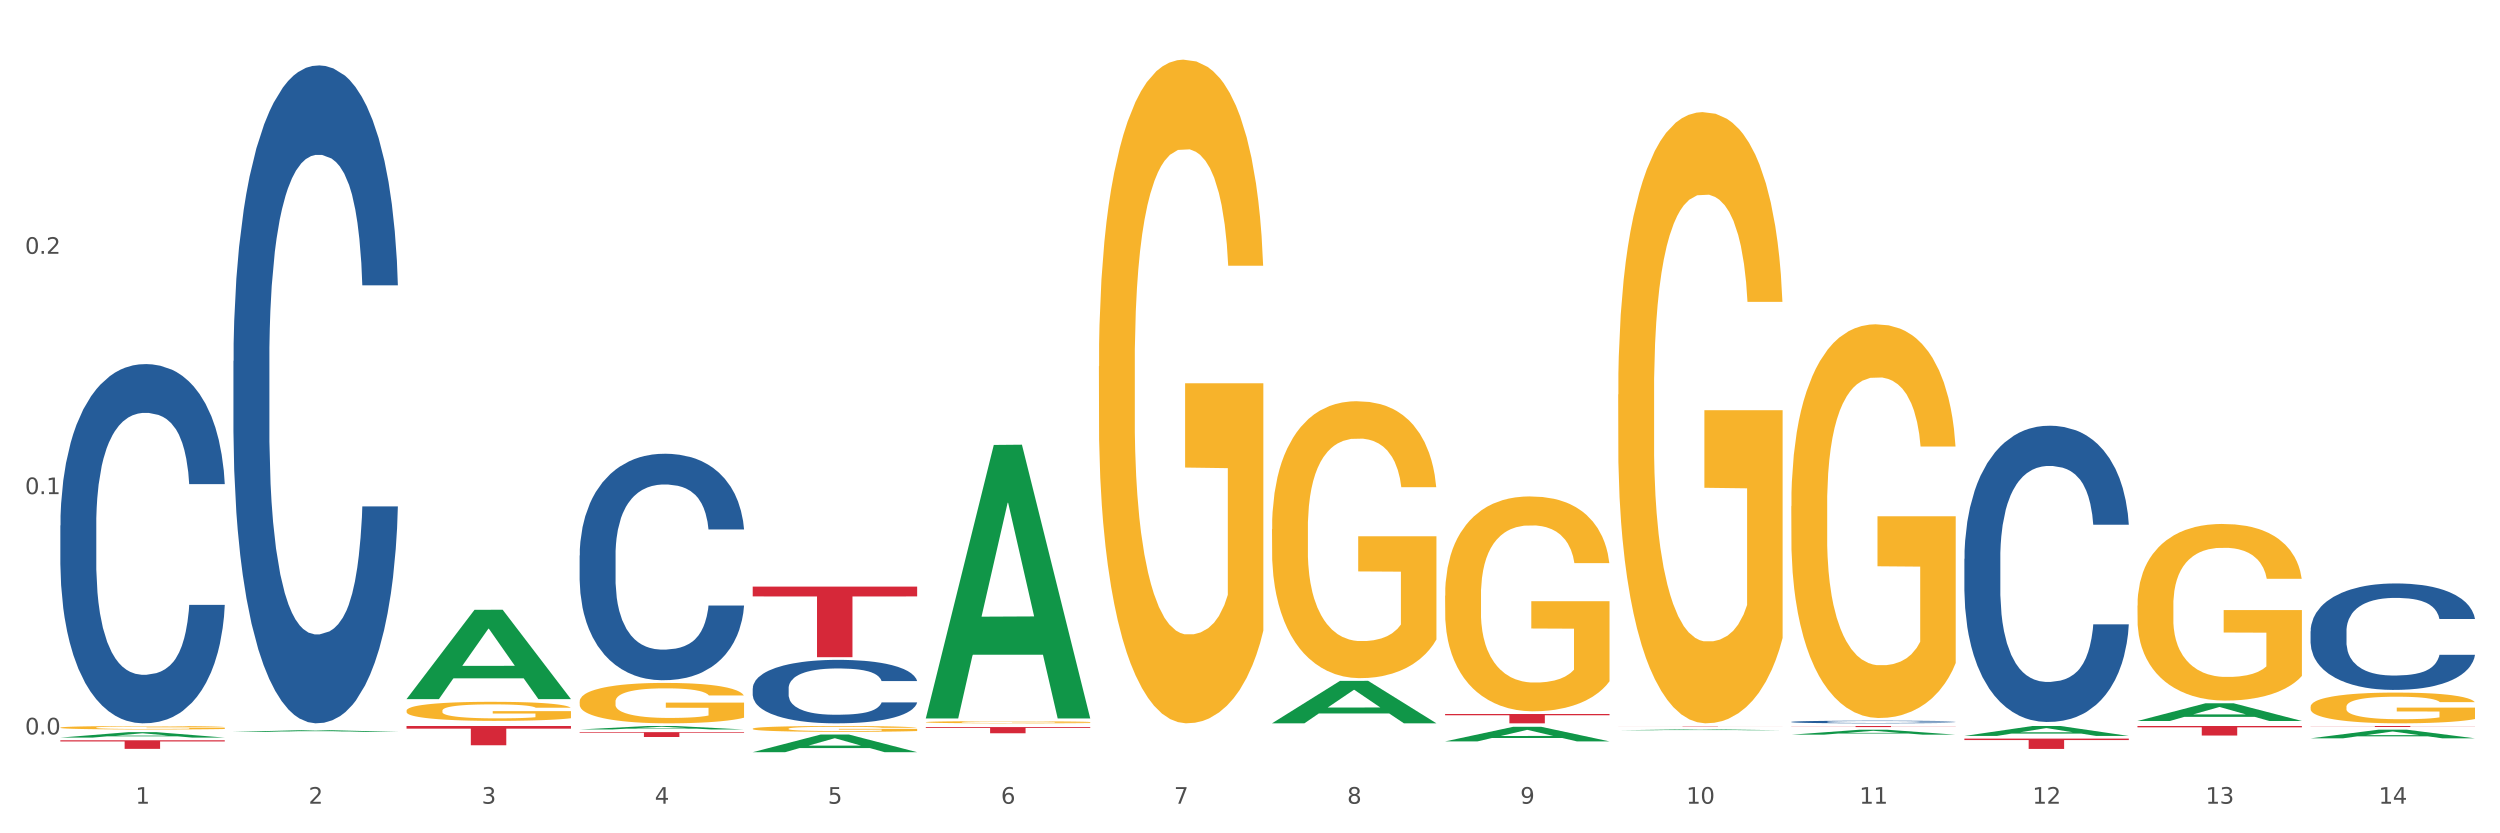 <?xml version="1.0" encoding="utf-8" standalone="no"?>
<!DOCTYPE svg PUBLIC "-//W3C//DTD SVG 1.1//EN"
  "http://www.w3.org/Graphics/SVG/1.1/DTD/svg11.dtd">
<svg xmlns:xlink="http://www.w3.org/1999/xlink" width="1080pt" height="360pt" viewBox="0 0 1080 360" xmlns="http://www.w3.org/2000/svg" version="1.1">
 <rect x="0" y="0" width="1080" height="360" fill="#333333" stroke="none"/>
 <defs>
  <style type="text/css">*{stroke-linejoin: round; stroke-linecap: butt}</style>
 </defs>
 <g id="figure_1">
  <g id="patch_1">
   <path d="M 0 360 
L 1080 360 
L 1080 0 
L 0 0 
z
" style="fill: #ffffff; stroke: #ffffff; stroke-linejoin: miter"/>
  </g>
  <g id="axes_1">
   <g id="matplotlib.axis_1">
    <g id="xtick_1">
     <g id="text_1">
      <!-- 1 -->
      <g style="fill: #4d4d4d" transform="translate(58.532 347.204) scale(0.096 -0.096)">
       <defs>
        <path id="DejaVuSans-31" d="M 794 531 
L 1825 531 
L 1825 4091 
L 703 3866 
L 703 4441 
L 1819 4666 
L 2450 4666 
L 2450 531 
L 3481 531 
L 3481 0 
L 794 0 
L 794 531 
z
" transform="scale(0.016)"/>
       </defs>
       <use xlink:href="#DejaVuSans-31"/>
      </g>
     </g>
    </g>
    <g id="xtick_2">
     <g id="text_2">
      <!-- 2 -->
      <g style="fill: #4d4d4d" transform="translate(133.308 347.204) scale(0.096 -0.096)">
       <defs>
        <path id="DejaVuSans-32" d="M 1228 531 
L 3431 531 
L 3431 0 
L 469 0 
L 469 531 
Q 828 903 1448 1529 
Q 2069 2156 2228 2338 
Q 2531 2678 2651 2914 
Q 2772 3150 2772 3378 
Q 2772 3750 2511 3984 
Q 2250 4219 1831 4219 
Q 1534 4219 1204 4116 
Q 875 4013 500 3803 
L 500 4441 
Q 881 4594 1212 4672 
Q 1544 4750 1819 4750 
Q 2544 4750 2975 4387 
Q 3406 4025 3406 3419 
Q 3406 3131 3298 2873 
Q 3191 2616 2906 2266 
Q 2828 2175 2409 1742 
Q 1991 1309 1228 531 
z
" transform="scale(0.016)"/>
       </defs>
       <use xlink:href="#DejaVuSans-32"/>
      </g>
     </g>
    </g>
    <g id="xtick_3">
     <g id="text_3">
      <!-- 3 -->
      <g style="fill: #4d4d4d" transform="translate(208.085 347.204) scale(0.096 -0.096)">
       <defs>
        <path id="DejaVuSans-33" d="M 2597 2516 
Q 3050 2419 3304 2112 
Q 3559 1806 3559 1356 
Q 3559 666 3084 287 
Q 2609 -91 1734 -91 
Q 1441 -91 1130 -33 
Q 819 25 488 141 
L 488 750 
Q 750 597 1062 519 
Q 1375 441 1716 441 
Q 2309 441 2620 675 
Q 2931 909 2931 1356 
Q 2931 1769 2642 2001 
Q 2353 2234 1838 2234 
L 1294 2234 
L 1294 2753 
L 1863 2753 
Q 2328 2753 2575 2939 
Q 2822 3125 2822 3475 
Q 2822 3834 2567 4026 
Q 2313 4219 1838 4219 
Q 1578 4219 1281 4162 
Q 984 4106 628 3988 
L 628 4550 
Q 988 4650 1302 4700 
Q 1616 4750 1894 4750 
Q 2613 4750 3031 4423 
Q 3450 4097 3450 3541 
Q 3450 3153 3228 2886 
Q 3006 2619 2597 2516 
z
" transform="scale(0.016)"/>
       </defs>
       <use xlink:href="#DejaVuSans-33"/>
      </g>
     </g>
    </g>
    <g id="xtick_4">
     <g id="text_4">
      <!-- 4 -->
      <g style="fill: #4d4d4d" transform="translate(282.862 347.204) scale(0.096 -0.096)">
       <defs>
        <path id="DejaVuSans-34" d="M 2419 4116 
L 825 1625 
L 2419 1625 
L 2419 4116 
z
M 2253 4666 
L 3047 4666 
L 3047 1625 
L 3713 1625 
L 3713 1100 
L 3047 1100 
L 3047 0 
L 2419 0 
L 2419 1100 
L 313 1100 
L 313 1709 
L 2253 4666 
z
" transform="scale(0.016)"/>
       </defs>
       <use xlink:href="#DejaVuSans-34"/>
      </g>
     </g>
    </g>
    <g id="xtick_5">
     <g id="text_5">
      <!-- 5 -->
      <g style="fill: #4d4d4d" transform="translate(357.638 347.204) scale(0.096 -0.096)">
       <defs>
        <path id="DejaVuSans-35" d="M 691 4666 
L 3169 4666 
L 3169 4134 
L 1269 4134 
L 1269 2991 
Q 1406 3038 1543 3061 
Q 1681 3084 1819 3084 
Q 2600 3084 3056 2656 
Q 3513 2228 3513 1497 
Q 3513 744 3044 326 
Q 2575 -91 1722 -91 
Q 1428 -91 1123 -41 
Q 819 9 494 109 
L 494 744 
Q 775 591 1075 516 
Q 1375 441 1709 441 
Q 2250 441 2565 725 
Q 2881 1009 2881 1497 
Q 2881 1984 2565 2268 
Q 2250 2553 1709 2553 
Q 1456 2553 1204 2497 
Q 953 2441 691 2322 
L 691 4666 
z
" transform="scale(0.016)"/>
       </defs>
       <use xlink:href="#DejaVuSans-35"/>
      </g>
     </g>
    </g>
    <g id="xtick_6">
     <g id="text_6">
      <!-- 6 -->
      <g style="fill: #4d4d4d" transform="translate(432.415 347.204) scale(0.096 -0.096)">
       <defs>
        <path id="DejaVuSans-36" d="M 2113 2584 
Q 1688 2584 1439 2293 
Q 1191 2003 1191 1497 
Q 1191 994 1439 701 
Q 1688 409 2113 409 
Q 2538 409 2786 701 
Q 3034 994 3034 1497 
Q 3034 2003 2786 2293 
Q 2538 2584 2113 2584 
z
M 3366 4563 
L 3366 3988 
Q 3128 4100 2886 4159 
Q 2644 4219 2406 4219 
Q 1781 4219 1451 3797 
Q 1122 3375 1075 2522 
Q 1259 2794 1537 2939 
Q 1816 3084 2150 3084 
Q 2853 3084 3261 2657 
Q 3669 2231 3669 1497 
Q 3669 778 3244 343 
Q 2819 -91 2113 -91 
Q 1303 -91 875 529 
Q 447 1150 447 2328 
Q 447 3434 972 4092 
Q 1497 4750 2381 4750 
Q 2619 4750 2861 4703 
Q 3103 4656 3366 4563 
z
" transform="scale(0.016)"/>
       </defs>
       <use xlink:href="#DejaVuSans-36"/>
      </g>
     </g>
    </g>
    <g id="xtick_7">
     <g id="text_7">
      <!-- 7 -->
      <g style="fill: #4d4d4d" transform="translate(507.191 347.204) scale(0.096 -0.096)">
       <defs>
        <path id="DejaVuSans-37" d="M 525 4666 
L 3525 4666 
L 3525 4397 
L 1831 0 
L 1172 0 
L 2766 4134 
L 525 4134 
L 525 4666 
z
" transform="scale(0.016)"/>
       </defs>
       <use xlink:href="#DejaVuSans-37"/>
      </g>
     </g>
    </g>
    <g id="xtick_8">
     <g id="text_8">
      <!-- 8 -->
      <g style="fill: #4d4d4d" transform="translate(581.968 347.204) scale(0.096 -0.096)">
       <defs>
        <path id="DejaVuSans-38" d="M 2034 2216 
Q 1584 2216 1326 1975 
Q 1069 1734 1069 1313 
Q 1069 891 1326 650 
Q 1584 409 2034 409 
Q 2484 409 2743 651 
Q 3003 894 3003 1313 
Q 3003 1734 2745 1975 
Q 2488 2216 2034 2216 
z
M 1403 2484 
Q 997 2584 770 2862 
Q 544 3141 544 3541 
Q 544 4100 942 4425 
Q 1341 4750 2034 4750 
Q 2731 4750 3128 4425 
Q 3525 4100 3525 3541 
Q 3525 3141 3298 2862 
Q 3072 2584 2669 2484 
Q 3125 2378 3379 2068 
Q 3634 1759 3634 1313 
Q 3634 634 3220 271 
Q 2806 -91 2034 -91 
Q 1263 -91 848 271 
Q 434 634 434 1313 
Q 434 1759 690 2068 
Q 947 2378 1403 2484 
z
M 1172 3481 
Q 1172 3119 1398 2916 
Q 1625 2713 2034 2713 
Q 2441 2713 2670 2916 
Q 2900 3119 2900 3481 
Q 2900 3844 2670 4047 
Q 2441 4250 2034 4250 
Q 1625 4250 1398 4047 
Q 1172 3844 1172 3481 
z
" transform="scale(0.016)"/>
       </defs>
       <use xlink:href="#DejaVuSans-38"/>
      </g>
     </g>
    </g>
    <g id="xtick_9">
     <g id="text_9">
      <!-- 9 -->
      <g style="fill: #4d4d4d" transform="translate(656.744 347.204) scale(0.096 -0.096)">
       <defs>
        <path id="DejaVuSans-39" d="M 703 97 
L 703 672 
Q 941 559 1184 500 
Q 1428 441 1663 441 
Q 2288 441 2617 861 
Q 2947 1281 2994 2138 
Q 2813 1869 2534 1725 
Q 2256 1581 1919 1581 
Q 1219 1581 811 2004 
Q 403 2428 403 3163 
Q 403 3881 828 4315 
Q 1253 4750 1959 4750 
Q 2769 4750 3195 4129 
Q 3622 3509 3622 2328 
Q 3622 1225 3098 567 
Q 2575 -91 1691 -91 
Q 1453 -91 1209 -44 
Q 966 3 703 97 
z
M 1959 2075 
Q 2384 2075 2632 2365 
Q 2881 2656 2881 3163 
Q 2881 3666 2632 3958 
Q 2384 4250 1959 4250 
Q 1534 4250 1286 3958 
Q 1038 3666 1038 3163 
Q 1038 2656 1286 2365 
Q 1534 2075 1959 2075 
z
" transform="scale(0.016)"/>
       </defs>
       <use xlink:href="#DejaVuSans-39"/>
      </g>
     </g>
    </g>
    <g id="xtick_10">
     <g id="text_10">
      <!-- 10 -->
      <g style="fill: #4d4d4d" transform="translate(728.467 347.204) scale(0.096 -0.096)">
       <defs>
        <path id="DejaVuSans-30" d="M 2034 4250 
Q 1547 4250 1301 3770 
Q 1056 3291 1056 2328 
Q 1056 1369 1301 889 
Q 1547 409 2034 409 
Q 2525 409 2770 889 
Q 3016 1369 3016 2328 
Q 3016 3291 2770 3770 
Q 2525 4250 2034 4250 
z
M 2034 4750 
Q 2819 4750 3233 4129 
Q 3647 3509 3647 2328 
Q 3647 1150 3233 529 
Q 2819 -91 2034 -91 
Q 1250 -91 836 529 
Q 422 1150 422 2328 
Q 422 3509 836 4129 
Q 1250 4750 2034 4750 
z
" transform="scale(0.016)"/>
       </defs>
       <use xlink:href="#DejaVuSans-31"/>
       <use xlink:href="#DejaVuSans-30" transform="translate(63.623 0)"/>
      </g>
     </g>
    </g>
    <g id="xtick_11">
     <g id="text_11">
      <!-- 11 -->
      <g style="fill: #4d4d4d" transform="translate(803.243 347.204) scale(0.096 -0.096)">
       <use xlink:href="#DejaVuSans-31"/>
       <use xlink:href="#DejaVuSans-31" transform="translate(63.623 0)"/>
      </g>
     </g>
    </g>
    <g id="xtick_12">
     <g id="text_12">
      <!-- 12 -->
      <g style="fill: #4d4d4d" transform="translate(878.02 347.204) scale(0.096 -0.096)">
       <use xlink:href="#DejaVuSans-31"/>
       <use xlink:href="#DejaVuSans-32" transform="translate(63.623 0)"/>
      </g>
     </g>
    </g>
    <g id="xtick_13">
     <g id="text_13">
      <!-- 13 -->
      <g style="fill: #4d4d4d" transform="translate(952.797 347.204) scale(0.096 -0.096)">
       <use xlink:href="#DejaVuSans-31"/>
       <use xlink:href="#DejaVuSans-33" transform="translate(63.623 0)"/>
      </g>
     </g>
    </g>
    <g id="xtick_14">
     <g id="text_14">
      <!-- 14 -->
      <g style="fill: #4d4d4d" transform="translate(1027.573 347.204) scale(0.096 -0.096)">
       <use xlink:href="#DejaVuSans-31"/>
       <use xlink:href="#DejaVuSans-34" transform="translate(63.623 0)"/>
      </g>
     </g>
    </g>
    <g id="xtick_15"/>
    <g id="xtick_16"/>
    <g id="xtick_17"/>
    <g id="xtick_18"/>
    <g id="xtick_19"/>
    <g id="xtick_20"/>
    <g id="xtick_21"/>
    <g id="xtick_22"/>
    <g id="xtick_23"/>
    <g id="xtick_24"/>
    <g id="xtick_25"/>
    <g id="xtick_26"/>
    <g id="xtick_27"/>
   </g>
   <g id="matplotlib.axis_2">
    <g id="ytick_1">
     <g id="text_15">
      <!-- 0.0 -->
      <g style="fill: #4d4d4d" transform="translate(10.8 317.279) scale(0.096 -0.096)">
       <defs>
        <path id="DejaVuSans-2e" d="M 684 794 
L 1344 794 
L 1344 0 
L 684 0 
L 684 794 
z
" transform="scale(0.016)"/>
       </defs>
       <use xlink:href="#DejaVuSans-30"/>
       <use xlink:href="#DejaVuSans-2e" transform="translate(63.623 0)"/>
       <use xlink:href="#DejaVuSans-30" transform="translate(95.41 0)"/>
      </g>
     </g>
    </g>
    <g id="ytick_2">
     <g id="text_16">
      <!-- 0.1 -->
      <g style="fill: #4d4d4d" transform="translate(10.8 213.462) scale(0.096 -0.096)">
       <use xlink:href="#DejaVuSans-30"/>
       <use xlink:href="#DejaVuSans-2e" transform="translate(63.623 0)"/>
       <use xlink:href="#DejaVuSans-31" transform="translate(95.41 0)"/>
      </g>
     </g>
    </g>
    <g id="ytick_3">
     <g id="text_17">
      <!-- 0.2 -->
      <g style="fill: #4d4d4d" transform="translate(10.8 109.646) scale(0.096 -0.096)">
       <use xlink:href="#DejaVuSans-30"/>
       <use xlink:href="#DejaVuSans-2e" transform="translate(63.623 0)"/>
       <use xlink:href="#DejaVuSans-32" transform="translate(95.41 0)"/>
      </g>
     </g>
    </g>
    <g id="ytick_4"/>
    <g id="ytick_5"/>
    <g id="ytick_6"/>
   </g>
   <g id="PolyCollection_1">
    <path d="M 26.067 318.639 
L 26.14 318.636 
L 55.434 316.288 
L 67.591 316.286 
L 97.105 318.643 
L 83.044 318.643 
L 76.672 318.094 
L 46.426 318.094 
L 46.207 318.103 
L 40.055 318.643 
L 26.067 318.643 
L 26.067 318.639 
L 50.234 317.767 
L 72.864 317.764 
L 61.659 316.788 
L 61.513 316.784 
L 61.366 316.79 
L 50.161 317.764 
L 50.234 317.767 
L 26.067 318.639 
z
" clip-path="url(#p493837a34b)" style="fill: #109648"/>
    <path d="M 923.386 313.632 
L 994.423 313.632 
L 994.423 314.203 
L 966.48 314.207 
L 966.48 317.743 
L 951.161 317.743 
L 951.161 314.207 
L 923.386 314.203 
L 923.386 313.636 
L 923.386 313.632 
z
" clip-path="url(#p493837a34b)" style="fill: #d62839"/>
    <path d="M 848.609 319.083 
L 919.647 319.083 
L 919.647 319.702 
L 891.703 319.706 
L 891.703 323.535 
L 876.385 323.535 
L 876.385 319.706 
L 848.609 319.702 
L 848.609 319.087 
L 848.609 319.083 
z
" clip-path="url(#p493837a34b)" style="fill: #d62839"/>
    <path d="M 773.833 313.632 
L 844.87 313.632 
L 844.87 313.697 
L 816.927 313.697 
L 816.927 314.099 
L 801.608 314.099 
L 801.608 313.697 
L 773.833 313.697 
L 773.833 313.632 
L 773.833 313.632 
z
" clip-path="url(#p493837a34b)" style="fill: #d62839"/>
    <path d="M 699.056 313.773 
L 770.094 313.773 
L 770.094 313.793 
L 742.15 313.793 
L 742.15 313.916 
L 726.831 313.916 
L 726.831 313.793 
L 699.056 313.793 
L 699.056 313.773 
L 699.056 313.773 
z
" clip-path="url(#p493837a34b)" style="fill: #d62839"/>
    <path d="M 624.279 308.436 
L 695.317 308.436 
L 695.317 308.998 
L 667.373 309.002 
L 667.373 312.48 
L 652.055 312.48 
L 652.055 309.002 
L 624.279 308.998 
L 624.279 308.44 
L 624.279 308.436 
z
" clip-path="url(#p493837a34b)" style="fill: #d62839"/>
    <path d="M 399.95 314.103 
L 470.988 314.103 
L 470.988 314.472 
L 443.044 314.475 
L 443.044 316.763 
L 427.725 316.763 
L 427.725 314.475 
L 399.95 314.472 
L 399.95 314.105 
L 399.95 314.103 
z
" clip-path="url(#p493837a34b)" style="fill: #d62839"/>
    <path d="M 325.173 253.418 
L 396.211 253.418 
L 396.211 257.655 
L 368.267 257.683 
L 368.267 283.904 
L 352.949 283.904 
L 352.949 257.683 
L 325.173 257.655 
L 325.173 253.447 
L 325.173 253.418 
z
" clip-path="url(#p493837a34b)" style="fill: #d62839"/>
    <path d="M 250.397 316.29 
L 321.434 316.29 
L 321.434 316.581 
L 293.491 316.583 
L 293.491 318.386 
L 278.172 318.386 
L 278.172 316.583 
L 250.397 316.581 
L 250.397 316.292 
L 250.397 316.29 
z
" clip-path="url(#p493837a34b)" style="fill: #d62839"/>
    <path d="M 175.62 313.632 
L 246.658 313.632 
L 246.658 314.789 
L 218.714 314.796 
L 218.714 321.956 
L 203.396 321.956 
L 203.396 314.796 
L 175.62 314.789 
L 175.62 313.639 
L 175.62 313.632 
z
" clip-path="url(#p493837a34b)" style="fill: #d62839"/>
    <path d="M 26.067 319.794 
L 97.105 319.794 
L 97.105 320.311 
L 69.161 320.314 
L 69.161 323.51 
L 53.842 323.51 
L 53.842 320.314 
L 26.067 320.311 
L 26.067 319.798 
L 26.067 319.794 
z
" clip-path="url(#p493837a34b)" style="fill: #d62839"/>
    <path d="M 26.067 227.014 
L 26.151 226.872 
L 26.151 222.904 
L 26.403 217.518 
L 27.327 207.596 
L 28.502 200.084 
L 30.517 191.297 
L 31.609 187.612 
L 33.036 183.501 
L 35.975 176.84 
L 39.334 171.17 
L 41.685 168.052 
L 43.449 166.068 
L 47.395 162.524 
L 49.662 160.965 
L 52.013 159.69 
L 54.029 158.839 
L 57.387 157.847 
L 60.074 157.422 
L 63.181 157.28 
L 65.784 157.422 
L 69.227 157.989 
L 74.265 159.69 
L 76.196 160.682 
L 78.799 162.383 
L 81.487 164.651 
L 83.67 166.918 
L 86.189 170.178 
L 88.792 174.43 
L 91.311 179.816 
L 93.074 184.777 
L 94.502 190.021 
L 95.761 196.399 
L 96.685 203.344 
L 97.105 209.155 
L 81.738 209.155 
L 81.319 203.911 
L 80.479 198.242 
L 79.639 194.415 
L 78.716 191.297 
L 77.288 187.753 
L 76.029 185.486 
L 73.929 182.793 
L 71.998 181.092 
L 70.403 180.1 
L 68.471 179.249 
L 64.357 178.399 
L 61.418 178.399 
L 59.571 178.682 
L 57.303 179.391 
L 55.372 180.383 
L 53.105 182.084 
L 51.342 183.926 
L 49.578 186.336 
L 48.571 188.037 
L 47.059 191.155 
L 46.052 193.706 
L 44.708 198.1 
L 43.952 201.218 
L 42.609 209.297 
L 42.021 215.25 
L 41.769 219.36 
L 41.601 223.896 
L 41.601 246.006 
L 42.105 255.928 
L 42.525 260.18 
L 43.197 264.999 
L 44.456 271.235 
L 46.304 277.33 
L 48.235 281.724 
L 49.83 284.417 
L 51.342 286.401 
L 52.853 287.96 
L 54.7 289.377 
L 56.212 290.228 
L 58.479 291.078 
L 61.166 291.503 
L 63.265 291.503 
L 67.548 290.795 
L 69.479 290.086 
L 71.326 289.094 
L 73.342 287.535 
L 74.937 285.834 
L 75.861 284.558 
L 77.372 281.865 
L 78.548 279.031 
L 79.555 275.771 
L 80.227 272.936 
L 80.983 268.684 
L 81.57 263.865 
L 81.738 261.314 
L 97.105 261.314 
L 96.769 266.416 
L 96.181 271.377 
L 95.006 278.039 
L 94.082 281.865 
L 92.654 286.543 
L 91.143 290.511 
L 89.044 294.905 
L 87.112 298.165 
L 85.097 301 
L 82.914 303.551 
L 78.967 307.094 
L 77.54 308.086 
L 74.517 309.787 
L 72.166 310.779 
L 68.723 311.772 
L 65.197 312.338 
L 61.502 312.48 
L 58.227 312.197 
L 54.616 311.346 
L 52.349 310.496 
L 49.83 309.22 
L 46.891 307.236 
L 44.12 304.826 
L 41.517 301.992 
L 39.082 298.732 
L 36.815 295.047 
L 33.876 288.952 
L 31.693 282.999 
L 30.098 277.472 
L 29.006 272.794 
L 27.914 266.841 
L 27.327 262.731 
L 26.403 252.81 
L 26.067 243.597 
L 26.067 227.014 
z
" clip-path="url(#p493837a34b)" style="fill: #255c99"/>
    <path d="M 100.844 155.96 
L 100.928 155.701 
L 100.928 148.433 
L 101.179 138.569 
L 102.103 120.399 
L 103.279 106.642 
L 105.294 90.549 
L 106.386 83.8 
L 107.813 76.273 
L 110.752 64.073 
L 114.111 53.69 
L 116.462 47.98 
L 118.225 44.346 
L 122.172 37.856 
L 124.439 35.001 
L 126.79 32.665 
L 128.805 31.108 
L 132.164 29.291 
L 134.851 28.512 
L 137.958 28.252 
L 140.561 28.512 
L 144.004 29.55 
L 149.042 32.665 
L 150.973 34.482 
L 153.576 37.597 
L 156.263 41.75 
L 158.446 45.903 
L 160.965 51.873 
L 163.568 59.66 
L 166.087 69.524 
L 167.851 78.609 
L 169.278 88.213 
L 170.538 99.893 
L 171.461 112.612 
L 171.881 123.254 
L 156.515 123.254 
L 156.095 113.65 
L 155.255 103.268 
L 154.416 96.259 
L 153.492 90.549 
L 152.065 84.06 
L 150.805 79.906 
L 148.706 74.975 
L 146.775 71.86 
L 145.179 70.043 
L 143.248 68.485 
L 139.133 66.928 
L 136.194 66.928 
L 134.347 67.447 
L 132.08 68.745 
L 130.149 70.562 
L 127.882 73.677 
L 126.118 77.051 
L 124.355 81.464 
L 123.347 84.579 
L 121.836 90.289 
L 120.828 94.961 
L 119.485 103.008 
L 118.729 108.719 
L 117.385 123.514 
L 116.798 134.416 
L 116.546 141.943 
L 116.378 150.25 
L 116.378 190.742 
L 116.882 208.912 
L 117.301 216.699 
L 117.973 225.525 
L 119.233 236.946 
L 121.08 248.107 
L 123.011 256.154 
L 124.607 261.086 
L 126.118 264.72 
L 127.63 267.575 
L 129.477 270.17 
L 130.988 271.728 
L 133.256 273.285 
L 135.943 274.064 
L 138.042 274.064 
L 142.324 272.766 
L 144.256 271.468 
L 146.103 269.651 
L 148.118 266.796 
L 149.713 263.681 
L 150.637 261.345 
L 152.149 256.413 
L 153.324 251.222 
L 154.332 245.252 
L 155.004 240.06 
L 155.759 232.273 
L 156.347 223.448 
L 156.515 218.776 
L 171.881 218.776 
L 171.545 228.12 
L 170.958 237.205 
L 169.782 249.405 
L 168.858 256.413 
L 167.431 264.979 
L 165.919 272.247 
L 163.82 280.294 
L 161.889 286.264 
L 159.874 291.455 
L 157.691 296.127 
L 153.744 302.617 
L 152.317 304.434 
L 149.294 307.548 
L 146.943 309.365 
L 143.5 311.182 
L 139.973 312.221 
L 136.278 312.48 
L 133.004 311.961 
L 129.393 310.404 
L 127.126 308.846 
L 124.607 306.51 
L 121.668 302.876 
L 118.897 298.463 
L 116.294 293.272 
L 113.859 287.302 
L 111.592 280.553 
L 108.653 269.392 
L 106.469 258.49 
L 104.874 248.367 
L 103.782 239.801 
L 102.691 228.899 
L 102.103 221.372 
L 101.179 203.202 
L 100.844 186.33 
L 100.844 155.96 
z
" clip-path="url(#p493837a34b)" style="fill: #255c99"/>
    <path d="M 250.397 239.979 
L 250.481 239.889 
L 250.481 237.387 
L 250.733 233.991 
L 251.656 227.736 
L 252.832 223 
L 254.847 217.459 
L 255.939 215.136 
L 257.366 212.544 
L 260.305 208.344 
L 263.664 204.769 
L 266.015 202.803 
L 267.778 201.552 
L 271.725 199.318 
L 273.992 198.335 
L 276.343 197.531 
L 278.358 196.995 
L 281.717 196.369 
L 284.404 196.101 
L 287.511 196.012 
L 290.114 196.101 
L 293.557 196.459 
L 298.595 197.531 
L 300.526 198.157 
L 303.129 199.229 
L 305.816 200.659 
L 307.999 202.089 
L 310.518 204.144 
L 313.121 206.825 
L 315.641 210.221 
L 317.404 213.348 
L 318.831 216.655 
L 320.091 220.676 
L 321.015 225.055 
L 321.434 228.719 
L 306.068 228.719 
L 305.648 225.413 
L 304.809 221.838 
L 303.969 219.425 
L 303.045 217.459 
L 301.618 215.225 
L 300.358 213.795 
L 298.259 212.097 
L 296.328 211.025 
L 294.732 210.399 
L 292.801 209.863 
L 288.687 209.327 
L 285.748 209.327 
L 283.9 209.506 
L 281.633 209.953 
L 279.702 210.578 
L 277.435 211.651 
L 275.671 212.812 
L 273.908 214.331 
L 272.9 215.404 
L 271.389 217.37 
L 270.381 218.978 
L 269.038 221.749 
L 268.282 223.715 
L 266.939 228.808 
L 266.351 232.562 
L 266.099 235.153 
L 265.931 238.013 
L 265.931 251.954 
L 266.435 258.209 
L 266.855 260.89 
L 267.526 263.928 
L 268.786 267.86 
L 270.633 271.703 
L 272.564 274.473 
L 274.16 276.171 
L 275.671 277.422 
L 277.183 278.405 
L 279.03 279.299 
L 280.542 279.835 
L 282.809 280.371 
L 285.496 280.639 
L 287.595 280.639 
L 291.877 280.192 
L 293.809 279.746 
L 295.656 279.12 
L 297.671 278.137 
L 299.267 277.065 
L 300.19 276.26 
L 301.702 274.563 
L 302.877 272.775 
L 303.885 270.72 
L 304.557 268.933 
L 305.312 266.252 
L 305.9 263.213 
L 306.068 261.605 
L 321.434 261.605 
L 321.099 264.822 
L 320.511 267.95 
L 319.335 272.15 
L 318.412 274.563 
L 316.984 277.512 
L 315.473 280.014 
L 313.373 282.784 
L 311.442 284.839 
L 309.427 286.627 
L 307.244 288.235 
L 303.297 290.469 
L 301.87 291.095 
L 298.847 292.167 
L 296.496 292.793 
L 293.053 293.418 
L 289.526 293.776 
L 285.832 293.865 
L 282.557 293.686 
L 278.946 293.15 
L 276.679 292.614 
L 274.16 291.81 
L 271.221 290.559 
L 268.45 289.039 
L 265.847 287.252 
L 263.412 285.197 
L 261.145 282.873 
L 258.206 279.031 
L 256.023 275.277 
L 254.427 271.792 
L 253.336 268.843 
L 252.244 265.09 
L 251.656 262.498 
L 250.733 256.243 
L 250.397 250.434 
L 250.397 239.979 
z
" clip-path="url(#p493837a34b)" style="fill: #255c99"/>
    <path d="M 325.173 297.378 
L 325.257 297.353 
L 325.257 296.651 
L 325.509 295.7 
L 326.433 293.946 
L 327.608 292.619 
L 329.624 291.066 
L 330.715 290.415 
L 332.143 289.689 
L 335.082 288.511 
L 338.44 287.51 
L 340.791 286.959 
L 342.555 286.608 
L 346.501 285.982 
L 348.769 285.706 
L 351.12 285.481 
L 353.135 285.331 
L 356.494 285.155 
L 359.181 285.08 
L 362.288 285.055 
L 364.891 285.08 
L 368.333 285.18 
L 373.371 285.481 
L 375.303 285.656 
L 377.906 285.957 
L 380.593 286.358 
L 382.776 286.758 
L 385.295 287.334 
L 387.898 288.086 
L 390.417 289.037 
L 392.18 289.914 
L 393.608 290.841 
L 394.867 291.968 
L 395.791 293.195 
L 396.211 294.222 
L 380.845 294.222 
L 380.425 293.295 
L 379.585 292.293 
L 378.745 291.617 
L 377.822 291.066 
L 376.394 290.44 
L 375.135 290.039 
L 373.036 289.563 
L 371.104 289.263 
L 369.509 289.088 
L 367.578 288.937 
L 363.463 288.787 
L 360.524 288.787 
L 358.677 288.837 
L 356.41 288.962 
L 354.478 289.138 
L 352.211 289.438 
L 350.448 289.764 
L 348.685 290.19 
L 347.677 290.49 
L 346.165 291.041 
L 345.158 291.492 
L 343.814 292.268 
L 343.059 292.819 
L 341.715 294.247 
L 341.127 295.299 
L 340.875 296.025 
L 340.707 296.827 
L 340.707 300.734 
L 341.211 302.487 
L 341.631 303.238 
L 342.303 304.09 
L 343.562 305.192 
L 345.41 306.269 
L 347.341 307.045 
L 348.936 307.521 
L 350.448 307.872 
L 351.959 308.147 
L 353.807 308.398 
L 355.318 308.548 
L 357.585 308.698 
L 360.272 308.773 
L 362.371 308.773 
L 366.654 308.648 
L 368.585 308.523 
L 370.433 308.348 
L 372.448 308.072 
L 374.043 307.772 
L 374.967 307.546 
L 376.478 307.07 
L 377.654 306.569 
L 378.661 305.993 
L 379.333 305.492 
L 380.089 304.741 
L 380.677 303.89 
L 380.845 303.439 
L 396.211 303.439 
L 395.875 304.34 
L 395.287 305.217 
L 394.112 306.394 
L 393.188 307.07 
L 391.761 307.897 
L 390.249 308.598 
L 388.15 309.375 
L 386.219 309.951 
L 384.203 310.451 
L 382.02 310.902 
L 378.074 311.528 
L 376.646 311.704 
L 373.623 312.004 
L 371.272 312.18 
L 367.829 312.355 
L 364.303 312.455 
L 360.608 312.48 
L 357.333 312.43 
L 353.723 312.28 
L 351.456 312.13 
L 348.936 311.904 
L 345.998 311.553 
L 343.227 311.128 
L 340.624 310.627 
L 338.188 310.051 
L 335.921 309.4 
L 332.982 308.323 
L 330.799 307.271 
L 329.204 306.294 
L 328.112 305.467 
L 327.021 304.415 
L 326.433 303.689 
L 325.509 301.936 
L 325.173 300.308 
L 325.173 297.378 
z
" clip-path="url(#p493837a34b)" style="fill: #255c99"/>
    <path d="M 773.833 311.85 
L 773.917 311.849 
L 773.917 311.82 
L 774.168 311.78 
L 775.092 311.707 
L 776.268 311.652 
L 778.283 311.587 
L 779.375 311.56 
L 780.802 311.529 
L 783.741 311.48 
L 787.1 311.439 
L 789.451 311.416 
L 791.214 311.401 
L 795.161 311.375 
L 797.428 311.363 
L 799.779 311.354 
L 801.794 311.348 
L 805.153 311.34 
L 807.84 311.337 
L 810.947 311.336 
L 813.55 311.337 
L 816.993 311.341 
L 822.031 311.354 
L 823.962 311.361 
L 826.565 311.374 
L 829.252 311.39 
L 831.435 311.407 
L 833.954 311.431 
L 836.557 311.463 
L 839.076 311.502 
L 840.84 311.539 
L 842.267 311.578 
L 843.527 311.625 
L 844.45 311.676 
L 844.87 311.719 
L 829.504 311.719 
L 829.084 311.68 
L 828.244 311.638 
L 827.405 311.61 
L 826.481 311.587 
L 825.054 311.561 
L 823.794 311.544 
L 821.695 311.524 
L 819.764 311.512 
L 818.168 311.504 
L 816.237 311.498 
L 812.122 311.492 
L 809.184 311.492 
L 807.336 311.494 
L 805.069 311.499 
L 803.138 311.506 
L 800.871 311.519 
L 799.107 311.533 
L 797.344 311.55 
L 796.336 311.563 
L 794.825 311.586 
L 793.817 311.605 
L 792.474 311.637 
L 791.718 311.66 
L 790.374 311.72 
L 789.787 311.763 
L 789.535 311.794 
L 789.367 311.827 
L 789.367 311.99 
L 789.871 312.063 
L 790.291 312.095 
L 790.962 312.13 
L 792.222 312.176 
L 794.069 312.221 
L 796 312.253 
L 797.596 312.273 
L 799.107 312.288 
L 800.619 312.299 
L 802.466 312.31 
L 803.977 312.316 
L 806.245 312.322 
L 808.932 312.326 
L 811.031 312.326 
L 815.313 312.32 
L 817.245 312.315 
L 819.092 312.308 
L 821.107 312.296 
L 822.703 312.284 
L 823.626 312.274 
L 825.138 312.255 
L 826.313 312.234 
L 827.321 312.21 
L 827.993 312.189 
L 828.748 312.157 
L 829.336 312.122 
L 829.504 312.103 
L 844.87 312.103 
L 844.534 312.141 
L 843.947 312.177 
L 842.771 312.226 
L 841.847 312.255 
L 840.42 312.289 
L 838.909 312.318 
L 836.809 312.351 
L 834.878 312.375 
L 832.863 312.396 
L 830.68 312.414 
L 826.733 312.44 
L 825.306 312.448 
L 822.283 312.46 
L 819.932 312.468 
L 816.489 312.475 
L 812.962 312.479 
L 809.267 312.48 
L 805.993 312.478 
L 802.382 312.472 
L 800.115 312.466 
L 797.596 312.456 
L 794.657 312.442 
L 791.886 312.424 
L 789.283 312.403 
L 786.848 312.379 
L 784.581 312.352 
L 781.642 312.307 
L 779.459 312.263 
L 777.863 312.222 
L 776.772 312.188 
L 775.68 312.144 
L 775.092 312.113 
L 774.168 312.04 
L 773.833 311.972 
L 773.833 311.85 
z
" clip-path="url(#p493837a34b)" style="fill: #255c99"/>
    <path d="M 848.609 241.415 
L 848.693 241.298 
L 848.693 238.026 
L 848.945 233.584 
L 849.869 225.402 
L 851.044 219.207 
L 853.06 211.96 
L 854.151 208.92 
L 855.579 205.531 
L 858.517 200.037 
L 861.876 195.361 
L 864.227 192.79 
L 865.991 191.153 
L 869.937 188.231 
L 872.204 186.946 
L 874.556 185.894 
L 876.571 185.192 
L 879.93 184.374 
L 882.617 184.023 
L 885.723 183.906 
L 888.326 184.023 
L 891.769 184.491 
L 896.807 185.894 
L 898.739 186.712 
L 901.342 188.114 
L 904.029 189.985 
L 906.212 191.855 
L 908.731 194.543 
L 911.334 198.05 
L 913.853 202.492 
L 915.616 206.583 
L 917.044 210.908 
L 918.303 216.168 
L 919.227 221.895 
L 919.647 226.687 
L 904.281 226.687 
L 903.861 222.363 
L 903.021 217.687 
L 902.181 214.531 
L 901.258 211.96 
L 899.83 209.037 
L 898.571 207.167 
L 896.471 204.946 
L 894.54 203.544 
L 892.945 202.725 
L 891.013 202.024 
L 886.899 201.323 
L 883.96 201.323 
L 882.113 201.557 
L 879.846 202.141 
L 877.914 202.959 
L 875.647 204.362 
L 873.884 205.881 
L 872.12 207.868 
L 871.113 209.271 
L 869.601 211.843 
L 868.594 213.947 
L 867.25 217.57 
L 866.495 220.142 
L 865.151 226.804 
L 864.563 231.714 
L 864.311 235.103 
L 864.143 238.844 
L 864.143 257.078 
L 864.647 265.261 
L 865.067 268.767 
L 865.739 272.741 
L 866.998 277.884 
L 868.846 282.911 
L 870.777 286.534 
L 872.372 288.755 
L 873.884 290.391 
L 875.395 291.677 
L 877.243 292.846 
L 878.754 293.547 
L 881.021 294.249 
L 883.708 294.599 
L 885.807 294.599 
L 890.09 294.015 
L 892.021 293.431 
L 893.868 292.612 
L 895.884 291.327 
L 897.479 289.924 
L 898.403 288.872 
L 899.914 286.651 
L 901.09 284.313 
L 902.097 281.625 
L 902.769 279.287 
L 903.525 275.78 
L 904.113 271.806 
L 904.281 269.702 
L 919.647 269.702 
L 919.311 273.91 
L 918.723 278.001 
L 917.548 283.495 
L 916.624 286.651 
L 915.197 290.508 
L 913.685 293.781 
L 911.586 297.405 
L 909.655 300.093 
L 907.639 302.431 
L 905.456 304.535 
L 901.51 307.457 
L 900.082 308.275 
L 897.059 309.678 
L 894.708 310.496 
L 891.265 311.314 
L 887.739 311.782 
L 884.044 311.899 
L 880.769 311.665 
L 877.159 310.964 
L 874.891 310.262 
L 872.372 309.21 
L 869.433 307.574 
L 866.662 305.587 
L 864.059 303.249 
L 861.624 300.561 
L 859.357 297.522 
L 856.418 292.495 
L 854.235 287.586 
L 852.64 283.027 
L 851.548 279.17 
L 850.456 274.261 
L 849.869 270.871 
L 848.945 262.689 
L 848.609 255.091 
L 848.609 241.415 
z
" clip-path="url(#p493837a34b)" style="fill: #255c99"/>
    <path d="M 998.162 272.713 
L 998.246 272.671 
L 998.246 271.495 
L 998.498 269.898 
L 999.422 266.958 
L 1000.597 264.731 
L 1002.613 262.127 
L 1003.704 261.035 
L 1005.132 259.816 
L 1008.071 257.842 
L 1011.429 256.162 
L 1013.78 255.238 
L 1015.544 254.649 
L 1019.49 253.599 
L 1021.758 253.137 
L 1024.109 252.759 
L 1026.124 252.507 
L 1029.483 252.213 
L 1032.17 252.087 
L 1035.277 252.045 
L 1037.88 252.087 
L 1041.322 252.255 
L 1046.36 252.759 
L 1048.292 253.053 
L 1050.895 253.557 
L 1053.582 254.229 
L 1055.765 254.902 
L 1058.284 255.868 
L 1060.887 257.128 
L 1063.406 258.724 
L 1065.169 260.194 
L 1066.597 261.749 
L 1067.856 263.639 
L 1068.78 265.698 
L 1069.2 267.42 
L 1053.834 267.42 
L 1053.414 265.866 
L 1052.574 264.185 
L 1051.734 263.051 
L 1050.811 262.127 
L 1049.383 261.077 
L 1048.124 260.405 
L 1046.025 259.606 
L 1044.093 259.102 
L 1042.498 258.808 
L 1040.567 258.556 
L 1036.452 258.304 
L 1033.513 258.304 
L 1031.666 258.388 
L 1029.399 258.598 
L 1027.467 258.892 
L 1025.2 259.396 
L 1023.437 259.942 
L 1021.674 260.657 
L 1020.666 261.161 
L 1019.155 262.085 
L 1018.147 262.841 
L 1016.803 264.143 
L 1016.048 265.067 
L 1014.704 267.462 
L 1014.116 269.226 
L 1013.864 270.444 
L 1013.697 271.789 
L 1013.697 278.342 
L 1014.2 281.282 
L 1014.62 282.543 
L 1015.292 283.971 
L 1016.551 285.819 
L 1018.399 287.626 
L 1020.33 288.928 
L 1021.925 289.726 
L 1023.437 290.314 
L 1024.948 290.776 
L 1026.796 291.196 
L 1028.307 291.448 
L 1030.574 291.7 
L 1033.261 291.826 
L 1035.361 291.826 
L 1039.643 291.616 
L 1041.574 291.406 
L 1043.422 291.112 
L 1045.437 290.65 
L 1047.032 290.146 
L 1047.956 289.768 
L 1049.467 288.97 
L 1050.643 288.13 
L 1051.65 287.163 
L 1052.322 286.323 
L 1053.078 285.063 
L 1053.666 283.635 
L 1053.834 282.879 
L 1069.2 282.879 
L 1068.864 284.391 
L 1068.276 285.861 
L 1067.101 287.836 
L 1066.177 288.97 
L 1064.75 290.356 
L 1063.238 291.532 
L 1061.139 292.835 
L 1059.208 293.801 
L 1057.192 294.641 
L 1055.009 295.397 
L 1051.063 296.447 
L 1049.635 296.741 
L 1046.612 297.245 
L 1044.261 297.539 
L 1040.818 297.833 
L 1037.292 298.001 
L 1033.597 298.043 
L 1030.322 297.959 
L 1026.712 297.707 
L 1024.445 297.455 
L 1021.925 297.077 
L 1018.987 296.489 
L 1016.216 295.775 
L 1013.613 294.935 
L 1011.177 293.969 
L 1008.91 292.877 
L 1005.971 291.07 
L 1003.788 289.306 
L 1002.193 287.668 
L 1001.101 286.281 
L 1000.01 284.517 
L 999.422 283.299 
L 998.498 280.358 
L 998.162 277.628 
L 998.162 272.713 
z
" clip-path="url(#p493837a34b)" style="fill: #255c99"/>
    <path d="M 998.162 305.334 
L 998.246 305.322 
L 998.246 304.885 
L 998.414 304.509 
L 999.253 303.599 
L 1000.511 302.847 
L 1001.433 302.447 
L 1002.356 302.119 
L 1003.446 301.791 
L 1004.788 301.452 
L 1007.22 300.954 
L 1008.73 300.699 
L 1010.575 300.433 
L 1013.93 300.044 
L 1016.362 299.826 
L 1018.878 299.644 
L 1022.988 299.425 
L 1025.672 299.328 
L 1028.523 299.256 
L 1031.962 299.207 
L 1034.562 299.195 
L 1040.265 299.231 
L 1045.129 299.341 
L 1047.478 299.425 
L 1050.497 299.571 
L 1052.091 299.668 
L 1054.691 299.862 
L 1057.374 300.117 
L 1059.219 300.335 
L 1061.987 300.748 
L 1064.084 301.16 
L 1066.013 301.67 
L 1067.019 302.022 
L 1067.774 302.349 
L 1068.445 302.726 
L 1069.116 303.32 
L 1054.02 303.32 
L 1053.432 302.895 
L 1052.51 302.495 
L 1051.168 302.107 
L 1049.994 301.864 
L 1047.981 301.561 
L 1046.136 301.367 
L 1044.207 301.221 
L 1041.858 301.1 
L 1040.013 301.039 
L 1037.413 300.991 
L 1032.297 301.003 
L 1028.859 301.1 
L 1026.51 301.221 
L 1025.001 301.33 
L 1023.659 301.452 
L 1022.149 301.621 
L 1020.388 301.876 
L 1019.13 302.107 
L 1017.872 302.398 
L 1016.865 302.689 
L 1015.943 303.029 
L 1015.188 303.393 
L 1014.601 303.769 
L 1014.098 304.23 
L 1013.678 304.994 
L 1013.678 306.657 
L 1013.846 307.033 
L 1014.265 307.53 
L 1014.768 307.906 
L 1015.607 308.355 
L 1016.362 308.658 
L 1017.788 309.095 
L 1019.381 309.459 
L 1020.639 309.69 
L 1021.897 309.884 
L 1024.078 310.151 
L 1026.51 310.369 
L 1028.607 310.503 
L 1031.459 310.624 
L 1033.388 310.672 
L 1035.065 310.697 
L 1039.175 310.697 
L 1042.11 310.66 
L 1045.381 310.575 
L 1047.897 310.466 
L 1049.994 310.333 
L 1052.342 310.114 
L 1053.852 309.908 
L 1053.852 307.372 
L 1035.4 307.36 
L 1035.4 305.674 
L 1069.2 305.674 
L 1069.2 310.624 
L 1067.774 310.879 
L 1066.181 311.109 
L 1064.503 311.315 
L 1061.987 311.57 
L 1058.968 311.813 
L 1056.284 311.983 
L 1053.432 312.128 
L 1050.078 312.262 
L 1045.716 312.383 
L 1043.033 312.432 
L 1039.678 312.468 
L 1035.736 312.48 
L 1032.297 312.456 
L 1028.942 312.395 
L 1025.42 312.286 
L 1021.981 312.128 
L 1019.381 311.971 
L 1016.781 311.776 
L 1014.014 311.522 
L 1011.833 311.279 
L 1010.156 311.061 
L 1008.311 310.782 
L 1006.298 310.418 
L 1004.788 310.09 
L 1003.446 309.75 
L 1002.02 309.314 
L 1001.014 308.937 
L 1000.007 308.464 
L 999.42 308.112 
L 998.749 307.566 
L 998.246 306.802 
L 998.162 305.334 
z
" clip-path="url(#p493837a34b)" style="fill: #f7b32b"/>
    <path d="M 923.386 261.612 
L 923.47 261.542 
L 923.47 259.033 
L 923.637 256.873 
L 924.476 251.646 
L 925.734 247.325 
L 926.657 245.025 
L 927.579 243.144 
L 928.67 241.262 
L 930.011 239.311 
L 932.444 236.454 
L 933.953 234.99 
L 935.798 233.457 
L 939.153 231.227 
L 941.585 229.972 
L 944.102 228.927 
L 948.211 227.672 
L 950.895 227.115 
L 953.747 226.697 
L 957.185 226.418 
L 959.785 226.348 
L 965.488 226.557 
L 970.353 227.185 
L 972.701 227.672 
L 975.72 228.509 
L 977.314 229.066 
L 979.914 230.181 
L 982.598 231.645 
L 984.443 232.899 
L 987.211 235.269 
L 989.307 237.638 
L 991.236 240.565 
L 992.243 242.586 
L 992.998 244.468 
L 993.669 246.628 
L 994.34 250.043 
L 979.243 250.043 
L 978.656 247.604 
L 977.733 245.304 
L 976.391 243.074 
L 975.217 241.68 
L 973.204 239.938 
L 971.359 238.823 
L 969.43 237.987 
L 967.082 237.29 
L 965.237 236.941 
L 962.637 236.663 
L 957.521 236.732 
L 954.082 237.29 
L 951.734 237.987 
L 950.224 238.614 
L 948.882 239.311 
L 947.372 240.287 
L 945.611 241.75 
L 944.353 243.074 
L 943.095 244.747 
L 942.089 246.419 
L 941.166 248.371 
L 940.411 250.461 
L 939.824 252.622 
L 939.321 255.27 
L 938.902 259.661 
L 938.902 269.208 
L 939.069 271.369 
L 939.489 274.226 
L 939.992 276.386 
L 940.831 278.965 
L 941.585 280.707 
L 943.011 283.216 
L 944.605 285.307 
L 945.863 286.631 
L 947.121 287.746 
L 949.301 289.279 
L 951.734 290.534 
L 953.83 291.3 
L 956.682 291.997 
L 958.611 292.276 
L 960.288 292.415 
L 964.398 292.415 
L 967.333 292.206 
L 970.604 291.718 
L 973.121 291.091 
L 975.217 290.325 
L 977.566 289.07 
L 979.075 287.885 
L 979.075 273.32 
L 960.624 273.25 
L 960.624 263.563 
L 994.423 263.563 
L 994.423 291.997 
L 992.998 293.461 
L 991.404 294.785 
L 989.727 295.97 
L 987.211 297.433 
L 984.191 298.827 
L 981.507 299.803 
L 978.656 300.639 
L 975.301 301.405 
L 970.94 302.102 
L 968.256 302.381 
L 964.901 302.59 
L 960.959 302.66 
L 957.521 302.52 
L 954.166 302.172 
L 950.643 301.545 
L 947.205 300.639 
L 944.605 299.733 
L 942.005 298.618 
L 939.237 297.154 
L 937.056 295.76 
L 935.379 294.506 
L 933.534 292.903 
L 931.521 290.812 
L 930.011 288.931 
L 928.67 286.979 
L 927.244 284.471 
L 926.237 282.31 
L 925.231 279.592 
L 924.644 277.571 
L 923.973 274.435 
L 923.47 270.045 
L 923.386 261.612 
z
" clip-path="url(#p493837a34b)" style="fill: #f7b32b"/>
    <path d="M 773.833 218.686 
L 773.916 218.531 
L 773.916 212.939 
L 774.084 208.123 
L 774.923 196.472 
L 776.181 186.841 
L 777.104 181.714 
L 778.026 177.52 
L 779.116 173.326 
L 780.458 168.976 
L 782.891 162.607 
L 784.4 159.344 
L 786.245 155.927 
L 789.6 150.956 
L 792.032 148.16 
L 794.548 145.829 
L 798.658 143.033 
L 801.342 141.79 
L 804.193 140.858 
L 807.632 140.237 
L 810.232 140.082 
L 815.935 140.548 
L 820.8 141.946 
L 823.148 143.033 
L 826.167 144.897 
L 827.761 146.14 
L 830.361 148.626 
L 833.045 151.888 
L 834.89 154.684 
L 837.658 159.966 
L 839.754 165.248 
L 841.683 171.772 
L 842.69 176.277 
L 843.445 180.471 
L 844.115 185.287 
L 844.786 192.899 
L 829.69 192.899 
L 829.103 187.462 
L 828.18 182.336 
L 826.838 177.365 
L 825.664 174.258 
L 823.651 170.374 
L 821.806 167.888 
L 819.877 166.024 
L 817.529 164.471 
L 815.684 163.694 
L 813.084 163.073 
L 807.968 163.228 
L 804.529 164.471 
L 802.181 166.024 
L 800.671 167.422 
L 799.329 168.976 
L 797.819 171.151 
L 796.058 174.413 
L 794.8 177.365 
L 793.542 181.093 
L 792.536 184.821 
L 791.613 189.171 
L 790.858 193.831 
L 790.271 198.647 
L 789.768 204.55 
L 789.349 214.337 
L 789.349 235.619 
L 789.516 240.435 
L 789.936 246.804 
L 790.439 251.62 
L 791.278 257.367 
L 792.032 261.251 
L 793.458 266.843 
L 795.052 271.504 
L 796.31 274.455 
L 797.568 276.941 
L 799.748 280.358 
L 802.181 283.155 
L 804.277 284.863 
L 807.129 286.417 
L 809.058 287.038 
L 810.735 287.349 
L 814.845 287.349 
L 817.78 286.883 
L 821.051 285.795 
L 823.567 284.397 
L 825.664 282.689 
L 828.012 279.892 
L 829.522 277.251 
L 829.522 244.784 
L 811.071 244.629 
L 811.071 223.036 
L 844.87 223.036 
L 844.87 286.417 
L 843.445 289.679 
L 841.851 292.631 
L 840.174 295.272 
L 837.658 298.534 
L 834.638 301.641 
L 831.954 303.816 
L 829.103 305.68 
L 825.748 307.388 
L 821.387 308.942 
L 818.703 309.563 
L 815.348 310.029 
L 811.406 310.185 
L 807.968 309.874 
L 804.613 309.097 
L 801.09 307.699 
L 797.652 305.68 
L 795.052 303.66 
L 792.452 301.175 
L 789.684 297.912 
L 787.503 294.806 
L 785.826 292.009 
L 783.981 288.436 
L 781.968 283.776 
L 780.458 279.582 
L 779.116 275.232 
L 777.691 269.64 
L 776.684 264.824 
L 775.678 258.765 
L 775.091 254.26 
L 774.42 247.27 
L 773.916 237.483 
L 773.833 218.686 
z
" clip-path="url(#p493837a34b)" style="fill: #f7b32b"/>
    <path d="M 699.056 170.444 
L 699.14 170.203 
L 699.14 161.521 
L 699.308 154.046 
L 700.146 135.96 
L 701.404 121.008 
L 702.327 113.05 
L 703.25 106.539 
L 704.34 100.028 
L 705.682 93.276 
L 708.114 83.389 
L 709.624 78.325 
L 711.469 73.02 
L 714.824 65.303 
L 717.256 60.962 
L 719.772 57.345 
L 723.881 53.004 
L 726.565 51.075 
L 729.417 49.628 
L 732.856 48.664 
L 735.456 48.423 
L 741.159 49.146 
L 746.023 51.316 
L 748.371 53.004 
L 751.391 55.898 
L 752.984 57.827 
L 755.584 61.686 
L 758.268 66.75 
L 760.113 71.091 
L 762.881 79.29 
L 764.978 87.489 
L 766.907 97.617 
L 767.913 104.61 
L 768.668 111.121 
L 769.339 118.597 
L 770.01 130.413 
L 754.913 130.413 
L 754.326 121.973 
L 753.404 114.015 
L 752.062 106.298 
L 750.888 101.475 
L 748.875 95.447 
L 747.03 91.588 
L 745.101 88.694 
L 742.752 86.283 
L 740.907 85.077 
L 738.307 84.113 
L 733.191 84.354 
L 729.752 86.283 
L 727.404 88.694 
L 725.894 90.865 
L 724.552 93.276 
L 723.043 96.652 
L 721.282 101.716 
L 720.023 106.298 
L 718.765 112.086 
L 717.759 117.873 
L 716.836 124.626 
L 716.082 131.86 
L 715.495 139.336 
L 714.991 148.499 
L 714.572 163.692 
L 714.572 196.729 
L 714.74 204.205 
L 715.159 214.092 
L 715.662 221.567 
L 716.501 230.49 
L 717.256 236.518 
L 718.682 245.2 
L 720.275 252.434 
L 721.533 257.016 
L 722.791 260.874 
L 724.972 266.18 
L 727.404 270.52 
L 729.501 273.173 
L 732.352 275.584 
L 734.281 276.549 
L 735.959 277.031 
L 740.068 277.031 
L 743.004 276.308 
L 746.275 274.62 
L 748.791 272.45 
L 750.888 269.797 
L 753.236 265.456 
L 754.746 261.357 
L 754.746 210.957 
L 736.294 210.716 
L 736.294 177.196 
L 770.094 177.196 
L 770.094 275.584 
L 768.668 280.649 
L 767.074 285.23 
L 765.397 289.33 
L 762.881 294.394 
L 759.862 299.217 
L 757.178 302.593 
L 754.326 305.487 
L 750.971 308.14 
L 746.61 310.551 
L 743.926 311.516 
L 740.572 312.239 
L 736.63 312.48 
L 733.191 311.998 
L 729.836 310.792 
L 726.314 308.622 
L 722.875 305.487 
L 720.275 302.352 
L 717.675 298.494 
L 714.907 293.429 
L 712.727 288.606 
L 711.049 284.266 
L 709.204 278.719 
L 707.191 271.485 
L 705.682 264.974 
L 704.34 258.222 
L 702.914 249.54 
L 701.908 242.065 
L 700.901 232.66 
L 700.314 225.667 
L 699.643 214.815 
L 699.14 199.623 
L 699.056 170.444 
z
" clip-path="url(#p493837a34b)" style="fill: #f7b32b"/>
    <path d="M 624.279 257.35 
L 624.363 257.265 
L 624.363 254.213 
L 624.531 251.585 
L 625.37 245.226 
L 626.628 239.97 
L 627.55 237.172 
L 628.473 234.883 
L 629.563 232.594 
L 630.905 230.22 
L 633.337 226.744 
L 634.847 224.964 
L 636.692 223.099 
L 640.047 220.386 
L 642.479 218.86 
L 644.995 217.588 
L 649.105 216.062 
L 651.789 215.384 
L 654.64 214.875 
L 658.079 214.536 
L 660.679 214.451 
L 666.382 214.705 
L 671.247 215.468 
L 673.595 216.062 
L 676.614 217.079 
L 678.208 217.757 
L 680.808 219.114 
L 683.492 220.894 
L 685.337 222.42 
L 688.104 225.303 
L 690.201 228.185 
L 692.13 231.746 
L 693.137 234.205 
L 693.891 236.494 
L 694.562 239.122 
L 695.233 243.276 
L 680.137 243.276 
L 679.55 240.309 
L 678.627 237.511 
L 677.285 234.798 
L 676.111 233.103 
L 674.098 230.983 
L 672.253 229.627 
L 670.324 228.609 
L 667.976 227.761 
L 666.131 227.338 
L 663.531 226.998 
L 658.414 227.083 
L 654.976 227.761 
L 652.627 228.609 
L 651.118 229.372 
L 649.776 230.22 
L 648.266 231.407 
L 646.505 233.187 
L 645.247 234.798 
L 643.989 236.833 
L 642.982 238.868 
L 642.06 241.241 
L 641.305 243.785 
L 640.718 246.413 
L 640.215 249.635 
L 639.795 254.976 
L 639.795 266.591 
L 639.963 269.219 
L 640.382 272.695 
L 640.886 275.323 
L 641.724 278.46 
L 642.479 280.579 
L 643.905 283.631 
L 645.499 286.175 
L 646.757 287.786 
L 648.015 289.142 
L 650.195 291.007 
L 652.627 292.533 
L 654.724 293.466 
L 657.576 294.314 
L 659.505 294.653 
L 661.182 294.822 
L 665.292 294.822 
L 668.227 294.568 
L 671.498 293.974 
L 674.014 293.211 
L 676.111 292.279 
L 678.459 290.753 
L 679.969 289.312 
L 679.969 271.593 
L 661.518 271.508 
L 661.518 259.723 
L 695.317 259.723 
L 695.317 294.314 
L 693.891 296.094 
L 692.298 297.705 
L 690.62 299.146 
L 688.104 300.926 
L 685.085 302.622 
L 682.401 303.809 
L 679.55 304.826 
L 676.195 305.759 
L 671.834 306.607 
L 669.15 306.946 
L 665.795 307.2 
L 661.853 307.285 
L 658.414 307.115 
L 655.06 306.691 
L 651.537 305.928 
L 648.098 304.826 
L 645.499 303.724 
L 642.899 302.368 
L 640.131 300.587 
L 637.95 298.892 
L 636.273 297.366 
L 634.428 295.416 
L 632.415 292.872 
L 630.905 290.583 
L 629.563 288.209 
L 628.137 285.157 
L 627.131 282.529 
L 626.125 279.223 
L 625.538 276.764 
L 624.867 272.949 
L 624.363 267.608 
L 624.279 257.35 
z
" clip-path="url(#p493837a34b)" style="fill: #f7b32b"/>
    <path d="M 549.503 228.609 
L 549.587 228.499 
L 549.587 224.566 
L 549.755 221.179 
L 550.593 212.984 
L 551.851 206.21 
L 552.774 202.604 
L 553.696 199.654 
L 554.787 196.704 
L 556.129 193.644 
L 558.561 189.164 
L 560.071 186.87 
L 561.916 184.466 
L 565.27 180.969 
L 567.703 179.003 
L 570.219 177.364 
L 574.328 175.397 
L 577.012 174.523 
L 579.864 173.867 
L 583.302 173.43 
L 585.902 173.321 
L 591.606 173.649 
L 596.47 174.632 
L 598.818 175.397 
L 601.838 176.708 
L 603.431 177.582 
L 606.031 179.33 
L 608.715 181.625 
L 610.56 183.592 
L 613.328 187.307 
L 615.425 191.022 
L 617.354 195.611 
L 618.36 198.78 
L 619.115 201.73 
L 619.786 205.117 
L 620.457 210.471 
L 605.36 210.471 
L 604.773 206.647 
L 603.851 203.041 
L 602.509 199.544 
L 601.334 197.359 
L 599.322 194.627 
L 597.476 192.879 
L 595.547 191.568 
L 593.199 190.475 
L 591.354 189.929 
L 588.754 189.492 
L 583.638 189.601 
L 580.199 190.475 
L 577.851 191.568 
L 576.341 192.551 
L 574.999 193.644 
L 573.49 195.174 
L 571.728 197.468 
L 570.47 199.544 
L 569.212 202.167 
L 568.206 204.789 
L 567.283 207.848 
L 566.528 211.126 
L 565.941 214.514 
L 565.438 218.666 
L 565.019 225.549 
L 565.019 240.519 
L 565.187 243.906 
L 565.606 248.386 
L 566.109 251.773 
L 566.948 255.816 
L 567.703 258.547 
L 569.128 262.481 
L 570.722 265.759 
L 571.98 267.835 
L 573.238 269.583 
L 575.419 271.987 
L 577.851 273.954 
L 579.948 275.155 
L 582.799 276.248 
L 584.728 276.685 
L 586.406 276.904 
L 590.515 276.904 
L 593.451 276.576 
L 596.722 275.811 
L 599.238 274.828 
L 601.334 273.626 
L 603.683 271.659 
L 605.192 269.801 
L 605.192 246.965 
L 586.741 246.856 
L 586.741 231.668 
L 620.541 231.668 
L 620.541 276.248 
L 619.115 278.543 
L 617.521 280.619 
L 615.844 282.476 
L 613.328 284.771 
L 610.309 286.956 
L 607.625 288.486 
L 604.773 289.797 
L 601.418 290.999 
L 597.057 292.091 
L 594.373 292.529 
L 591.018 292.856 
L 587.077 292.966 
L 583.638 292.747 
L 580.283 292.201 
L 576.761 291.217 
L 573.322 289.797 
L 570.722 288.376 
L 568.122 286.628 
L 565.354 284.334 
L 563.174 282.148 
L 561.496 280.182 
L 559.651 277.669 
L 557.638 274.391 
L 556.129 271.44 
L 554.787 268.381 
L 553.361 264.448 
L 552.354 261.06 
L 551.348 256.799 
L 550.761 253.63 
L 550.09 248.713 
L 549.587 241.83 
L 549.503 228.609 
z
" clip-path="url(#p493837a34b)" style="fill: #f7b32b"/>
    <path d="M 474.726 158.253 
L 474.81 157.991 
L 474.81 148.565 
L 474.978 140.448 
L 475.817 120.809 
L 477.075 104.575 
L 477.997 95.934 
L 478.92 88.864 
L 480.01 81.794 
L 481.352 74.463 
L 483.784 63.727 
L 485.294 58.228 
L 487.139 52.468 
L 490.494 44.089 
L 492.926 39.375 
L 495.442 35.448 
L 499.552 30.735 
L 502.236 28.64 
L 505.087 27.069 
L 508.526 26.021 
L 511.126 25.759 
L 516.829 26.545 
L 521.693 28.902 
L 524.042 30.735 
L 527.061 33.877 
L 528.655 35.971 
L 531.255 40.161 
L 533.938 45.66 
L 535.784 50.373 
L 538.551 59.276 
L 540.648 68.178 
L 542.577 79.176 
L 543.583 86.769 
L 544.338 93.839 
L 545.009 101.957 
L 545.68 114.787 
L 530.584 114.787 
L 529.997 105.622 
L 529.074 96.981 
L 527.732 88.602 
L 526.558 83.365 
L 524.545 76.819 
L 522.7 72.63 
L 520.771 69.488 
L 518.423 66.869 
L 516.577 65.56 
L 513.977 64.513 
L 508.861 64.774 
L 505.423 66.869 
L 503.074 69.488 
L 501.565 71.844 
L 500.223 74.463 
L 498.713 78.129 
L 496.952 83.627 
L 495.694 88.602 
L 494.436 94.887 
L 493.429 101.171 
L 492.507 108.503 
L 491.752 116.358 
L 491.165 124.475 
L 490.662 134.425 
L 490.242 150.922 
L 490.242 186.794 
L 490.41 194.912 
L 490.829 205.647 
L 491.333 213.764 
L 492.171 223.453 
L 492.926 229.999 
L 494.352 239.425 
L 495.945 247.281 
L 497.203 252.256 
L 498.462 256.445 
L 500.642 262.206 
L 503.074 266.919 
L 505.171 269.799 
L 508.023 272.418 
L 509.952 273.465 
L 511.629 273.989 
L 515.739 273.989 
L 518.674 273.203 
L 521.945 271.37 
L 524.461 269.014 
L 526.558 266.134 
L 528.906 261.42 
L 530.416 256.969 
L 530.416 202.243 
L 511.965 201.981 
L 511.965 165.585 
L 545.764 165.585 
L 545.764 272.418 
L 544.338 277.917 
L 542.745 282.892 
L 541.067 287.343 
L 538.551 292.842 
L 535.532 298.079 
L 532.848 301.745 
L 529.997 304.887 
L 526.642 307.767 
L 522.281 310.385 
L 519.597 311.433 
L 516.242 312.218 
L 512.3 312.48 
L 508.861 311.956 
L 505.507 310.647 
L 501.984 308.291 
L 498.545 304.887 
L 495.945 301.483 
L 493.345 297.293 
L 490.578 291.794 
L 488.397 286.557 
L 486.72 281.844 
L 484.875 275.822 
L 482.862 267.966 
L 481.352 260.897 
L 480.01 253.565 
L 478.584 244.139 
L 477.578 236.021 
L 476.571 225.809 
L 475.984 218.216 
L 475.313 206.433 
L 474.81 189.937 
L 474.726 158.253 
z
" clip-path="url(#p493837a34b)" style="fill: #f7b32b"/>
    <path d="M 399.95 311.97 
L 400.034 311.97 
L 400.034 311.938 
L 400.201 311.912 
L 401.04 311.847 
L 402.298 311.793 
L 403.221 311.764 
L 404.143 311.741 
L 405.234 311.718 
L 406.576 311.694 
L 409.008 311.658 
L 410.517 311.64 
L 412.363 311.621 
L 415.717 311.593 
L 418.15 311.578 
L 420.666 311.565 
L 424.775 311.549 
L 427.459 311.542 
L 430.311 311.537 
L 433.749 311.533 
L 436.349 311.533 
L 442.052 311.535 
L 446.917 311.543 
L 449.265 311.549 
L 452.285 311.559 
L 453.878 311.566 
L 456.478 311.58 
L 459.162 311.598 
L 461.007 311.614 
L 463.775 311.643 
L 465.871 311.673 
L 467.8 311.709 
L 468.807 311.734 
L 469.562 311.758 
L 470.233 311.784 
L 470.904 311.827 
L 455.807 311.827 
L 455.22 311.796 
L 454.297 311.768 
L 452.956 311.74 
L 451.781 311.723 
L 449.768 311.701 
L 447.923 311.687 
L 445.994 311.677 
L 443.646 311.668 
L 441.801 311.664 
L 439.201 311.661 
L 434.085 311.661 
L 430.646 311.668 
L 428.298 311.677 
L 426.788 311.685 
L 425.446 311.694 
L 423.937 311.706 
L 422.175 311.724 
L 420.917 311.74 
L 419.659 311.761 
L 418.653 311.782 
L 417.73 311.806 
L 416.975 311.832 
L 416.388 311.859 
L 415.885 311.892 
L 415.466 311.946 
L 415.466 312.065 
L 415.633 312.092 
L 416.053 312.127 
L 416.556 312.154 
L 417.395 312.186 
L 418.15 312.208 
L 419.575 312.239 
L 421.169 312.265 
L 422.427 312.281 
L 423.685 312.295 
L 425.866 312.314 
L 428.298 312.33 
L 430.395 312.339 
L 433.246 312.348 
L 435.175 312.351 
L 436.853 312.353 
L 440.962 312.353 
L 443.898 312.35 
L 447.168 312.344 
L 449.685 312.337 
L 451.781 312.327 
L 454.13 312.311 
L 455.639 312.297 
L 455.639 312.116 
L 437.188 312.115 
L 437.188 311.995 
L 470.988 311.995 
L 470.988 312.348 
L 469.562 312.366 
L 467.968 312.382 
L 466.291 312.397 
L 463.775 312.415 
L 460.755 312.433 
L 458.072 312.445 
L 455.22 312.455 
L 451.865 312.465 
L 447.504 312.473 
L 444.82 312.477 
L 441.465 312.479 
L 437.523 312.48 
L 434.085 312.478 
L 430.73 312.474 
L 427.207 312.466 
L 423.769 312.455 
L 421.169 312.444 
L 418.569 312.43 
L 415.801 312.412 
L 413.621 312.394 
L 411.943 312.379 
L 410.098 312.359 
L 408.085 312.333 
L 406.576 312.31 
L 405.234 312.285 
L 403.808 312.254 
L 402.801 312.227 
L 401.795 312.194 
L 401.208 312.169 
L 400.537 312.13 
L 400.034 312.075 
L 399.95 311.97 
z
" clip-path="url(#p493837a34b)" style="fill: #f7b32b"/>
    <path d="M 325.173 314.798 
L 325.257 314.796 
L 325.257 314.713 
L 325.425 314.641 
L 326.264 314.468 
L 327.522 314.325 
L 328.444 314.249 
L 329.367 314.187 
L 330.457 314.125 
L 331.799 314.06 
L 334.231 313.966 
L 335.741 313.917 
L 337.586 313.867 
L 340.941 313.793 
L 343.373 313.752 
L 345.889 313.717 
L 349.999 313.675 
L 352.683 313.657 
L 355.534 313.643 
L 358.973 313.634 
L 361.573 313.632 
L 367.276 313.639 
L 372.14 313.659 
L 374.489 313.675 
L 377.508 313.703 
L 379.102 313.722 
L 381.701 313.758 
L 384.385 313.807 
L 386.23 313.848 
L 388.998 313.927 
L 391.095 314.005 
L 393.024 314.102 
L 394.03 314.169 
L 394.785 314.231 
L 395.456 314.302 
L 396.127 314.415 
L 381.031 314.415 
L 380.443 314.335 
L 379.521 314.259 
L 378.179 314.185 
L 377.005 314.139 
L 374.992 314.081 
L 373.147 314.044 
L 371.218 314.017 
L 368.869 313.994 
L 367.024 313.982 
L 364.424 313.973 
L 359.308 313.975 
L 355.87 313.994 
L 353.521 314.017 
L 352.012 314.037 
L 350.67 314.06 
L 349.16 314.093 
L 347.399 314.141 
L 346.141 314.185 
L 344.883 314.24 
L 343.876 314.296 
L 342.954 314.36 
L 342.199 314.429 
L 341.612 314.501 
L 341.109 314.588 
L 340.689 314.733 
L 340.689 315.049 
L 340.857 315.121 
L 341.276 315.215 
L 341.779 315.287 
L 342.618 315.372 
L 343.373 315.43 
L 344.799 315.513 
L 346.392 315.582 
L 347.65 315.625 
L 348.908 315.662 
L 351.089 315.713 
L 353.521 315.755 
L 355.618 315.78 
L 358.47 315.803 
L 360.399 315.812 
L 362.076 315.817 
L 366.186 315.817 
L 369.121 315.81 
L 372.392 315.794 
L 374.908 315.773 
L 377.005 315.748 
L 379.353 315.706 
L 380.863 315.667 
L 380.863 315.185 
L 362.411 315.183 
L 362.411 314.863 
L 396.211 314.863 
L 396.211 315.803 
L 394.785 315.851 
L 393.192 315.895 
L 391.514 315.934 
L 388.998 315.983 
L 385.979 316.029 
L 383.295 316.061 
L 380.443 316.089 
L 377.089 316.114 
L 372.727 316.137 
L 370.044 316.146 
L 366.689 316.153 
L 362.747 316.156 
L 359.308 316.151 
L 355.953 316.139 
L 352.431 316.119 
L 348.992 316.089 
L 346.392 316.059 
L 343.792 316.022 
L 341.025 315.974 
L 338.844 315.927 
L 337.167 315.886 
L 335.321 315.833 
L 333.309 315.764 
L 331.799 315.702 
L 330.457 315.637 
L 329.031 315.554 
L 328.025 315.483 
L 327.018 315.393 
L 326.431 315.326 
L 325.76 315.222 
L 325.257 315.077 
L 325.173 314.798 
z
" clip-path="url(#p493837a34b)" style="fill: #f7b32b"/>
    <path d="M 250.397 303.087 
L 250.481 303.071 
L 250.481 302.496 
L 250.648 302.002 
L 251.487 300.806 
L 252.745 299.817 
L 253.668 299.291 
L 254.59 298.86 
L 255.68 298.43 
L 257.022 297.983 
L 259.455 297.329 
L 260.964 296.994 
L 262.809 296.643 
L 266.164 296.133 
L 268.596 295.846 
L 271.113 295.607 
L 275.222 295.32 
L 277.906 295.192 
L 280.758 295.096 
L 284.196 295.033 
L 286.796 295.017 
L 292.499 295.064 
L 297.364 295.208 
L 299.712 295.32 
L 302.731 295.511 
L 304.325 295.639 
L 306.925 295.894 
L 309.609 296.229 
L 311.454 296.516 
L 314.222 297.058 
L 316.318 297.6 
L 318.247 298.27 
L 319.254 298.733 
L 320.009 299.163 
L 320.68 299.658 
L 321.351 300.439 
L 306.254 300.439 
L 305.667 299.881 
L 304.744 299.355 
L 303.402 298.844 
L 302.228 298.525 
L 300.215 298.127 
L 298.37 297.871 
L 296.441 297.68 
L 294.093 297.521 
L 292.248 297.441 
L 289.648 297.377 
L 284.532 297.393 
L 281.093 297.521 
L 278.745 297.68 
L 277.235 297.824 
L 275.893 297.983 
L 274.383 298.206 
L 272.622 298.541 
L 271.364 298.844 
L 270.106 299.227 
L 269.1 299.61 
L 268.177 300.056 
L 267.422 300.535 
L 266.835 301.029 
L 266.332 301.635 
L 265.913 302.64 
L 265.913 304.825 
L 266.08 305.319 
L 266.5 305.973 
L 267.003 306.468 
L 267.842 307.058 
L 268.596 307.456 
L 270.022 308.031 
L 271.616 308.509 
L 272.874 308.812 
L 274.132 309.067 
L 276.312 309.418 
L 278.745 309.705 
L 280.841 309.881 
L 283.693 310.04 
L 285.622 310.104 
L 287.299 310.136 
L 291.409 310.136 
L 294.344 310.088 
L 297.615 309.976 
L 300.131 309.833 
L 302.228 309.657 
L 304.577 309.37 
L 306.086 309.099 
L 306.086 305.766 
L 287.635 305.75 
L 287.635 303.533 
L 321.434 303.533 
L 321.434 310.04 
L 320.009 310.375 
L 318.415 310.678 
L 316.738 310.949 
L 314.222 311.284 
L 311.202 311.603 
L 308.518 311.826 
L 305.667 312.018 
L 302.312 312.193 
L 297.951 312.353 
L 295.267 312.416 
L 291.912 312.464 
L 287.97 312.48 
L 284.532 312.448 
L 281.177 312.369 
L 277.654 312.225 
L 274.216 312.018 
L 271.616 311.81 
L 269.016 311.555 
L 266.248 311.22 
L 264.067 310.901 
L 262.39 310.614 
L 260.545 310.247 
L 258.532 309.769 
L 257.022 309.338 
L 255.68 308.892 
L 254.255 308.318 
L 253.248 307.823 
L 252.242 307.201 
L 251.655 306.739 
L 250.984 306.021 
L 250.481 305.016 
L 250.397 303.087 
z
" clip-path="url(#p493837a34b)" style="fill: #f7b32b"/>
    <path d="M 998.162 313.632 
L 1069.2 313.632 
L 1069.2 313.692 
L 1041.256 313.692 
L 1041.256 314.066 
L 1025.938 314.066 
L 1025.938 313.692 
L 998.162 313.692 
L 998.162 313.632 
L 998.162 313.632 
z
" clip-path="url(#p493837a34b)" style="fill: #d62839"/>
    <path d="M 175.62 306.994 
L 175.704 306.986 
L 175.704 306.715 
L 175.872 306.482 
L 176.71 305.917 
L 177.968 305.45 
L 178.891 305.201 
L 179.814 304.998 
L 180.904 304.794 
L 182.246 304.583 
L 184.678 304.275 
L 186.188 304.116 
L 188.033 303.951 
L 191.388 303.71 
L 193.82 303.574 
L 196.336 303.461 
L 200.446 303.326 
L 203.129 303.265 
L 205.981 303.22 
L 209.42 303.19 
L 212.02 303.182 
L 217.723 303.205 
L 222.587 303.273 
L 224.936 303.326 
L 227.955 303.416 
L 229.548 303.476 
L 232.148 303.597 
L 234.832 303.755 
L 236.677 303.89 
L 239.445 304.147 
L 241.542 304.403 
L 243.471 304.719 
L 244.477 304.938 
L 245.232 305.141 
L 245.903 305.374 
L 246.574 305.744 
L 231.477 305.744 
L 230.89 305.48 
L 229.968 305.231 
L 228.626 304.99 
L 227.452 304.84 
L 225.439 304.651 
L 223.594 304.531 
L 221.665 304.44 
L 219.316 304.365 
L 217.471 304.327 
L 214.871 304.297 
L 209.755 304.305 
L 206.316 304.365 
L 203.968 304.44 
L 202.458 304.508 
L 201.117 304.583 
L 199.607 304.689 
L 197.846 304.847 
L 196.588 304.99 
L 195.33 305.171 
L 194.323 305.352 
L 193.401 305.563 
L 192.646 305.789 
L 192.059 306.022 
L 191.555 306.308 
L 191.136 306.783 
L 191.136 307.815 
L 191.304 308.049 
L 191.723 308.357 
L 192.226 308.591 
L 193.065 308.87 
L 193.82 309.058 
L 195.246 309.329 
L 196.839 309.555 
L 198.097 309.698 
L 199.355 309.819 
L 201.536 309.984 
L 203.968 310.12 
L 206.065 310.203 
L 208.916 310.278 
L 210.845 310.308 
L 212.523 310.323 
L 216.632 310.323 
L 219.568 310.301 
L 222.839 310.248 
L 225.355 310.18 
L 227.452 310.097 
L 229.8 309.962 
L 231.31 309.834 
L 231.31 308.259 
L 212.858 308.252 
L 212.858 307.205 
L 246.658 307.205 
L 246.658 310.278 
L 245.232 310.436 
L 243.639 310.579 
L 241.961 310.708 
L 239.445 310.866 
L 236.426 311.016 
L 233.742 311.122 
L 230.89 311.212 
L 227.536 311.295 
L 223.174 311.37 
L 220.49 311.401 
L 217.136 311.423 
L 213.194 311.431 
L 209.755 311.416 
L 206.4 311.378 
L 202.878 311.31 
L 199.439 311.212 
L 196.839 311.114 
L 194.239 310.994 
L 191.472 310.836 
L 189.291 310.685 
L 187.614 310.549 
L 185.768 310.376 
L 183.755 310.15 
L 182.246 309.947 
L 180.904 309.736 
L 179.478 309.465 
L 178.472 309.231 
L 177.465 308.937 
L 176.878 308.719 
L 176.207 308.38 
L 175.704 307.905 
L 175.62 306.994 
z
" clip-path="url(#p493837a34b)" style="fill: #f7b32b"/>
    <path d="M 26.067 314.326 
L 26.151 314.325 
L 26.151 314.275 
L 26.319 314.233 
L 27.157 314.13 
L 28.415 314.045 
L 29.338 313.999 
L 30.26 313.962 
L 31.351 313.925 
L 32.693 313.887 
L 35.125 313.831 
L 36.635 313.802 
L 38.48 313.772 
L 41.835 313.728 
L 44.267 313.703 
L 46.783 313.682 
L 50.892 313.658 
L 53.576 313.647 
L 56.428 313.639 
L 59.867 313.633 
L 62.466 313.632 
L 68.17 313.636 
L 73.034 313.648 
L 75.382 313.658 
L 78.402 313.674 
L 79.995 313.685 
L 82.595 313.707 
L 85.279 313.736 
L 87.124 313.761 
L 89.892 313.807 
L 91.989 313.854 
L 93.918 313.912 
L 94.924 313.951 
L 95.679 313.988 
L 96.35 314.031 
L 97.021 314.098 
L 81.924 314.098 
L 81.337 314.05 
L 80.415 314.005 
L 79.073 313.961 
L 77.899 313.934 
L 75.886 313.899 
L 74.041 313.877 
L 72.112 313.861 
L 69.763 313.847 
L 67.918 313.84 
L 65.318 313.835 
L 60.202 313.836 
L 56.763 313.847 
L 54.415 313.861 
L 52.905 313.873 
L 51.563 313.887 
L 50.054 313.906 
L 48.292 313.935 
L 47.034 313.961 
L 45.776 313.994 
L 44.77 314.027 
L 43.847 314.065 
L 43.093 314.106 
L 42.505 314.149 
L 42.002 314.201 
L 41.583 314.288 
L 41.583 314.476 
L 41.751 314.518 
L 42.17 314.574 
L 42.673 314.617 
L 43.512 314.668 
L 44.267 314.702 
L 45.693 314.751 
L 47.286 314.793 
L 48.544 314.819 
L 49.802 314.841 
L 51.983 314.871 
L 54.415 314.896 
L 56.512 314.911 
L 59.363 314.924 
L 61.292 314.93 
L 62.97 314.933 
L 67.079 314.933 
L 70.015 314.928 
L 73.286 314.919 
L 75.802 314.907 
L 77.899 314.891 
L 80.247 314.867 
L 81.757 314.843 
L 81.757 314.557 
L 63.305 314.555 
L 63.305 314.364 
L 97.105 314.364 
L 97.105 314.924 
L 95.679 314.953 
L 94.085 314.979 
L 92.408 315.003 
L 89.892 315.031 
L 86.873 315.059 
L 84.189 315.078 
L 81.337 315.095 
L 77.982 315.11 
L 73.621 315.123 
L 70.937 315.129 
L 67.583 315.133 
L 63.641 315.134 
L 60.202 315.132 
L 56.847 315.125 
L 53.325 315.112 
L 49.886 315.095 
L 47.286 315.077 
L 44.686 315.055 
L 41.918 315.026 
L 39.738 314.998 
L 38.06 314.974 
L 36.215 314.942 
L 34.202 314.901 
L 32.693 314.864 
L 31.351 314.826 
L 29.925 314.776 
L 28.919 314.734 
L 27.912 314.68 
L 27.325 314.64 
L 26.654 314.579 
L 26.151 314.492 
L 26.067 314.326 
z
" clip-path="url(#p493837a34b)" style="fill: #f7b32b"/>
    <path d="M 998.162 318.957 
L 998.236 318.954 
L 1027.529 315.221 
L 1039.686 315.217 
L 1069.2 318.964 
L 1055.139 318.964 
L 1048.767 318.092 
L 1018.522 318.092 
L 1018.302 318.106 
L 1012.15 318.964 
L 998.162 318.964 
L 998.162 318.957 
L 1022.33 317.571 
L 1044.959 317.568 
L 1033.754 316.016 
L 1033.608 316.009 
L 1033.461 316.019 
L 1022.257 317.568 
L 1022.33 317.571 
L 998.162 318.957 
z
" clip-path="url(#p493837a34b)" style="fill: #109648"/>
    <path d="M 923.386 311.454 
L 923.459 311.447 
L 952.753 303.819 
L 964.91 303.811 
L 994.423 311.468 
L 980.362 311.468 
L 973.991 309.685 
L 943.745 309.685 
L 943.525 309.714 
L 937.374 311.468 
L 923.386 311.468 
L 923.386 311.454 
L 947.553 308.621 
L 970.183 308.614 
L 958.978 305.443 
L 958.831 305.429 
L 958.685 305.451 
L 947.48 308.614 
L 947.553 308.621 
L 923.386 311.454 
z
" clip-path="url(#p493837a34b)" style="fill: #109648"/>
    <path d="M 773.833 317.385 
L 773.906 317.383 
L 803.2 315.253 
L 815.357 315.251 
L 844.87 317.389 
L 830.809 317.389 
L 824.438 316.891 
L 794.192 316.891 
L 793.972 316.899 
L 787.82 317.389 
L 773.833 317.389 
L 773.833 317.385 
L 798 316.594 
L 820.63 316.592 
L 809.425 315.707 
L 809.278 315.703 
L 809.132 315.709 
L 797.927 316.592 
L 798 316.594 
L 773.833 317.385 
z
" clip-path="url(#p493837a34b)" style="fill: #109648"/>
    <path d="M 699.056 315.482 
L 699.129 315.482 
L 728.423 315.068 
L 740.58 315.067 
L 770.094 315.483 
L 756.033 315.483 
L 749.661 315.386 
L 719.415 315.386 
L 719.196 315.388 
L 713.044 315.483 
L 699.056 315.483 
L 699.056 315.482 
L 723.224 315.328 
L 745.853 315.328 
L 734.648 315.156 
L 734.502 315.155 
L 734.355 315.156 
L 723.15 315.328 
L 723.224 315.328 
L 699.056 315.482 
z
" clip-path="url(#p493837a34b)" style="fill: #109648"/>
    <path d="M 624.279 320.275 
L 624.353 320.269 
L 653.647 313.983 
L 665.804 313.977 
L 695.317 320.287 
L 681.256 320.287 
L 674.885 318.817 
L 644.639 318.817 
L 644.419 318.841 
L 638.267 320.287 
L 624.279 320.287 
L 624.279 320.275 
L 648.447 317.941 
L 671.076 317.935 
L 659.872 315.322 
L 659.725 315.31 
L 659.579 315.328 
L 648.374 317.935 
L 648.447 317.941 
L 624.279 320.275 
z
" clip-path="url(#p493837a34b)" style="fill: #109648"/>
    <path d="M 549.503 312.446 
L 549.576 312.428 
L 578.87 294.134 
L 591.027 294.117 
L 620.541 312.48 
L 606.48 312.48 
L 600.108 308.204 
L 569.862 308.204 
L 569.642 308.273 
L 563.491 312.48 
L 549.503 312.48 
L 549.503 312.446 
L 573.67 305.652 
L 596.3 305.635 
L 585.095 298.031 
L 584.949 297.997 
L 584.802 298.048 
L 573.597 305.635 
L 573.67 305.652 
L 549.503 312.446 
z
" clip-path="url(#p493837a34b)" style="fill: #109648"/>
    <path d="M 848.609 317.923 
L 848.682 317.919 
L 877.976 313.636 
L 890.133 313.632 
L 919.647 317.931 
L 905.586 317.931 
L 899.214 316.93 
L 868.968 316.93 
L 868.749 316.946 
L 862.597 317.931 
L 848.609 317.931 
L 848.609 317.923 
L 872.777 316.333 
L 895.406 316.329 
L 884.201 314.548 
L 884.055 314.54 
L 883.908 314.552 
L 872.703 316.329 
L 872.777 316.333 
L 848.609 317.923 
z
" clip-path="url(#p493837a34b)" style="fill: #109648"/>
    <path d="M 325.173 324.935 
L 325.246 324.928 
L 354.54 317.314 
L 366.697 317.307 
L 396.211 324.95 
L 382.15 324.95 
L 375.778 323.17 
L 345.533 323.17 
L 345.313 323.199 
L 339.161 324.95 
L 325.173 324.95 
L 325.173 324.935 
L 349.341 322.108 
L 371.97 322.101 
L 360.765 318.936 
L 360.619 318.922 
L 360.472 318.943 
L 349.267 322.101 
L 349.341 322.108 
L 325.173 324.935 
z
" clip-path="url(#p493837a34b)" style="fill: #109648"/>
    <path d="M 250.397 315.135 
L 250.47 315.134 
L 279.764 313.633 
L 291.921 313.632 
L 321.434 315.138 
L 307.373 315.138 
L 301.002 314.787 
L 270.756 314.787 
L 270.536 314.793 
L 264.385 315.138 
L 250.397 315.138 
L 250.397 315.135 
L 274.564 314.578 
L 297.194 314.577 
L 285.989 313.953 
L 285.842 313.95 
L 285.696 313.954 
L 274.491 314.577 
L 274.564 314.578 
L 250.397 315.135 
z
" clip-path="url(#p493837a34b)" style="fill: #109648"/>
    <path d="M 175.62 301.958 
L 175.693 301.922 
L 204.987 263.44 
L 217.144 263.404 
L 246.658 302.031 
L 232.597 302.031 
L 226.225 293.036 
L 195.979 293.036 
L 195.76 293.181 
L 189.608 302.031 
L 175.62 302.031 
L 175.62 301.958 
L 199.788 287.668 
L 222.417 287.632 
L 211.212 271.637 
L 211.066 271.565 
L 210.919 271.673 
L 199.714 287.632 
L 199.788 287.668 
L 175.62 301.958 
z
" clip-path="url(#p493837a34b)" style="fill: #109648"/>
    <path d="M 100.844 316.18 
L 100.917 316.18 
L 130.211 315.431 
L 142.368 315.43 
L 171.881 316.182 
L 157.82 316.182 
L 151.449 316.007 
L 121.203 316.007 
L 120.983 316.01 
L 114.831 316.182 
L 100.844 316.182 
L 100.844 316.18 
L 125.011 315.902 
L 147.641 315.902 
L 136.436 315.59 
L 136.289 315.589 
L 136.143 315.591 
L 124.938 315.902 
L 125.011 315.902 
L 100.844 316.18 
z
" clip-path="url(#p493837a34b)" style="fill: #109648"/>
    <path d="M 399.95 310.159 
L 400.023 310.048 
L 429.317 192.216 
L 441.474 192.105 
L 470.988 310.381 
L 456.926 310.381 
L 450.555 282.839 
L 420.309 282.839 
L 420.089 283.283 
L 413.938 310.381 
L 399.95 310.381 
L 399.95 310.159 
L 424.117 266.402 
L 446.747 266.291 
L 435.542 217.315 
L 435.395 217.093 
L 435.249 217.426 
L 424.044 266.291 
L 424.117 266.402 
L 399.95 310.159 
z
" clip-path="url(#p493837a34b)" style="fill: #109648"/>
   </g>
  </g>
 </g>
 <defs>
  <clipPath id="p493837a34b">
   <rect x="26.067" y="10.8" width="1043.133" height="329.109"/>
  </clipPath>
 </defs>
</svg>
